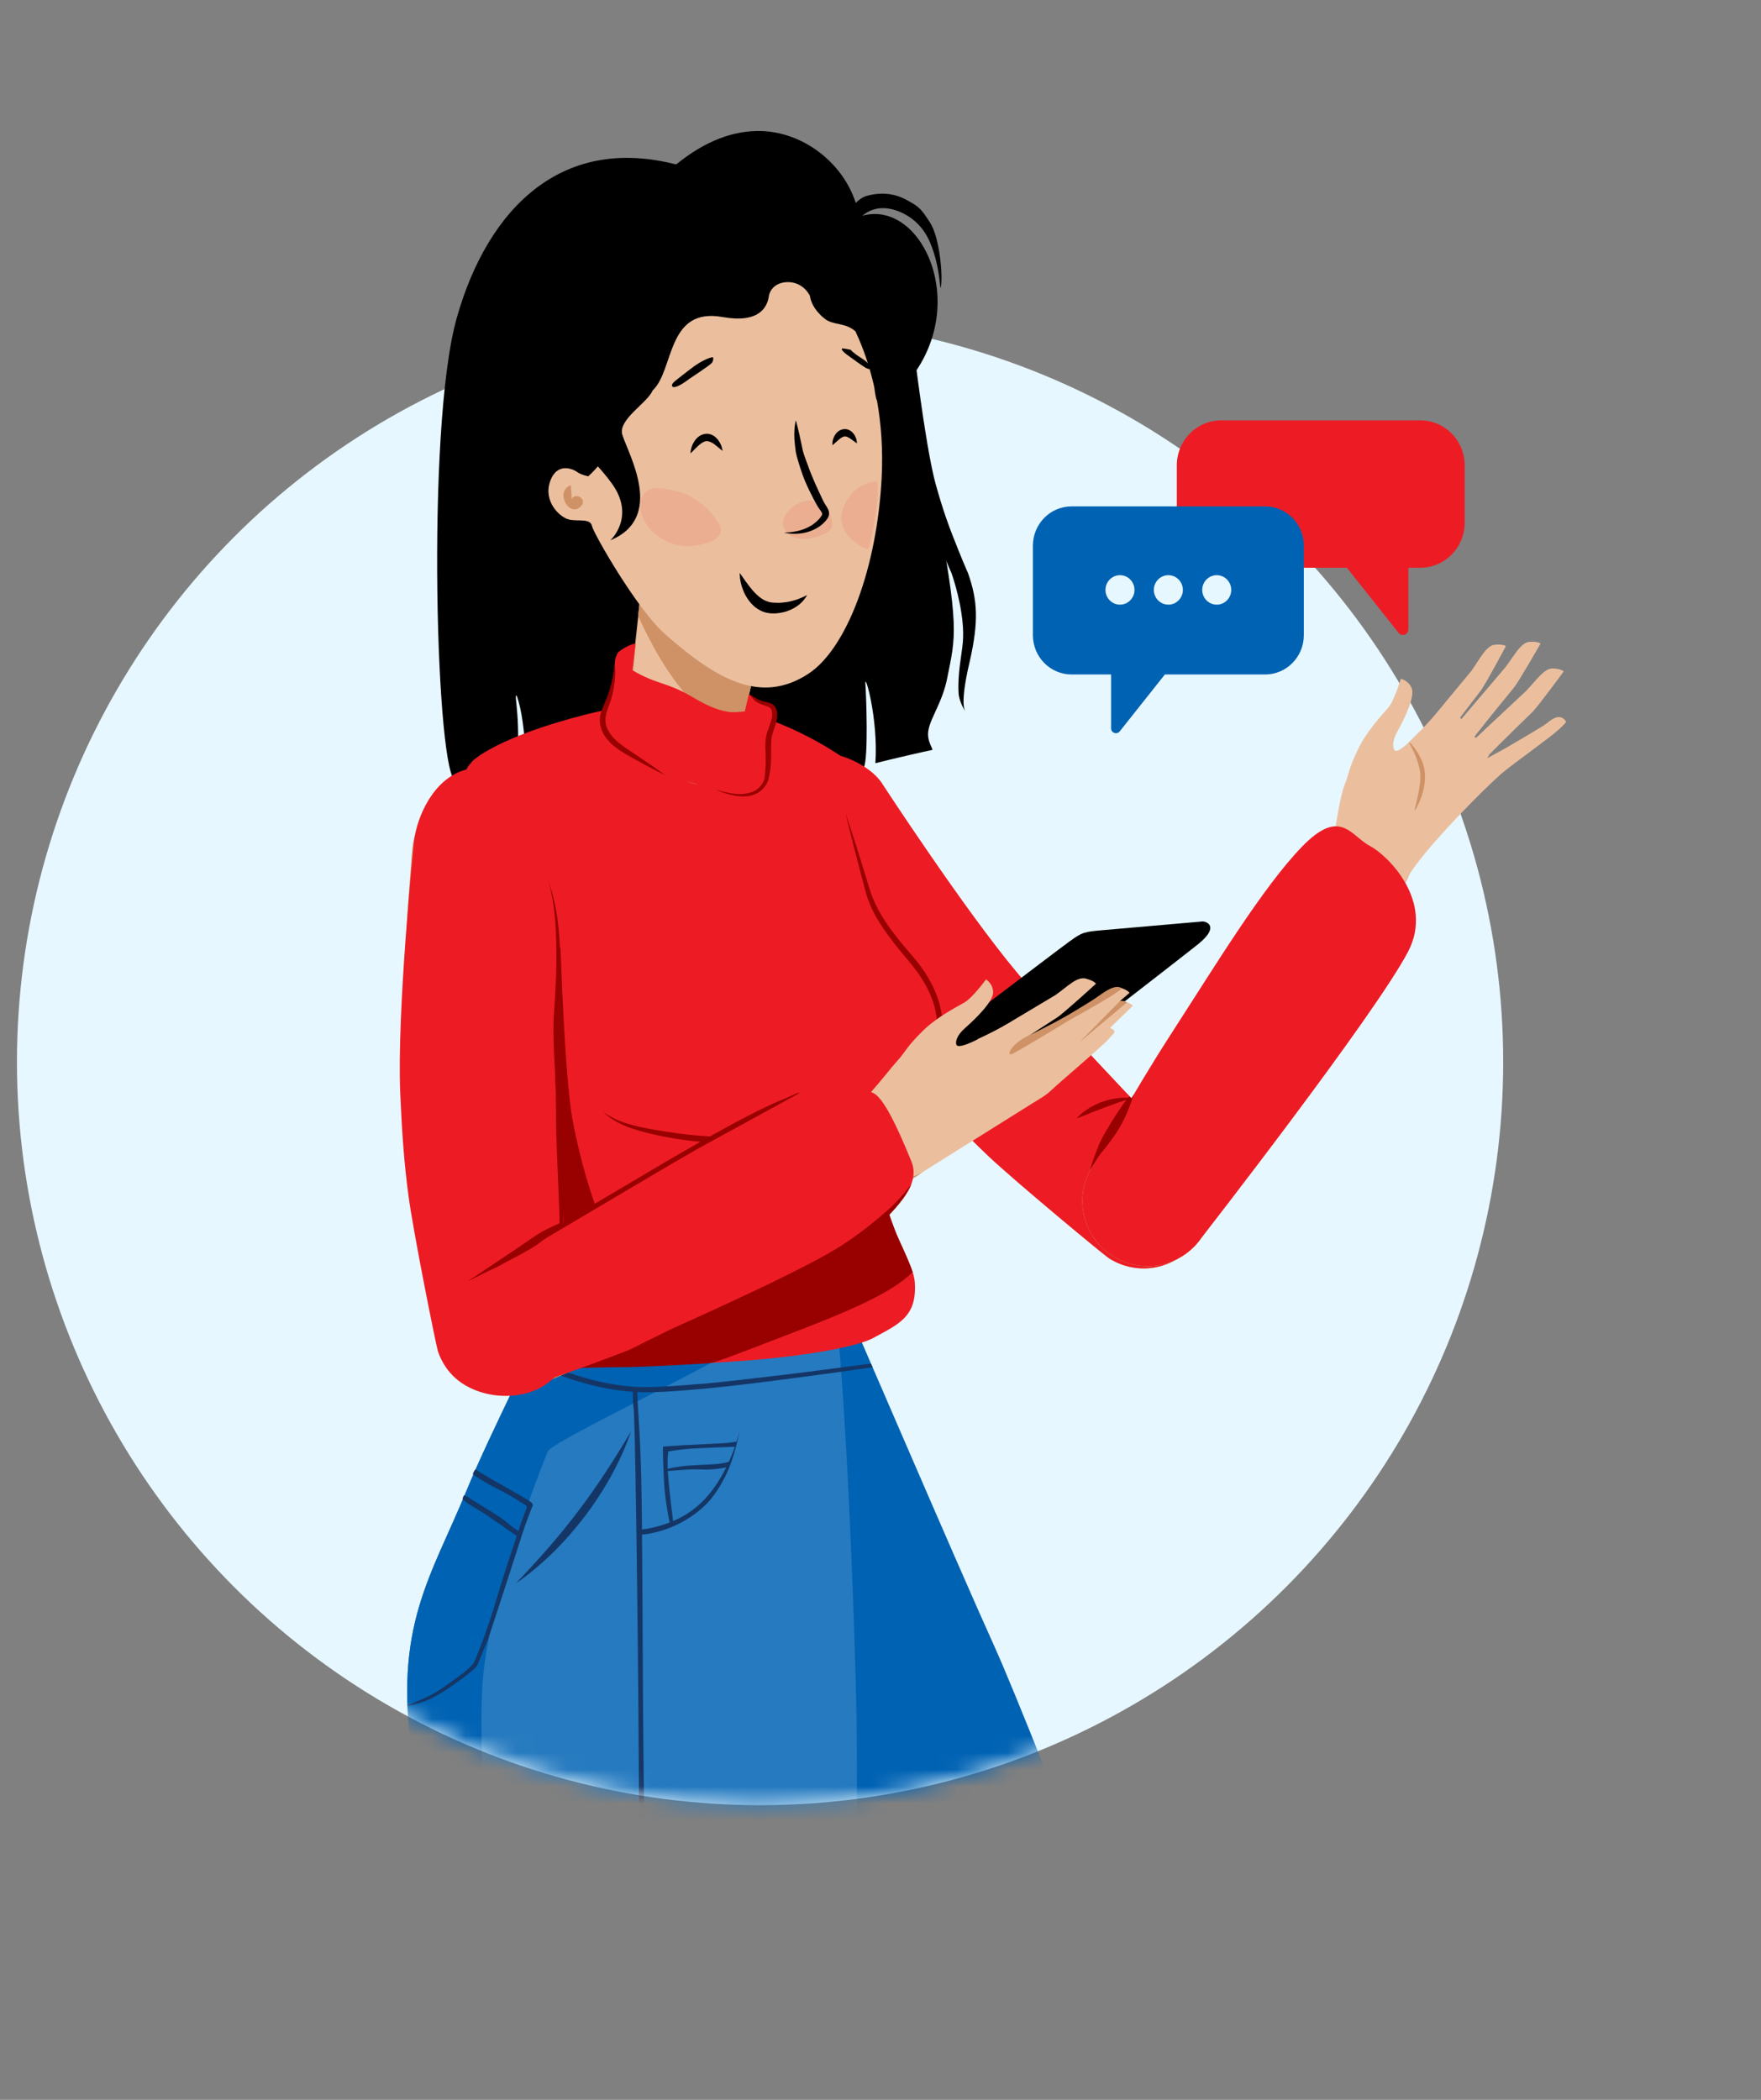 <svg width="104" height="124" viewBox="0 0 104 124" fill="none" xmlns="http://www.w3.org/2000/svg">
<rect x="0" y="0" width="104" height="124" fill="#808080" stroke="none"/>
<ellipse cx="44.888" cy="62.712" rx="43.887" ry="43.887" fill="#E6F7FF"/>
<mask id="mask0_2764_16815" style="mask-type:alpha" maskUnits="userSpaceOnUse" x="1" y="18" width="88" height="89">
<ellipse cx="44.888" cy="62.712" rx="43.887" ry="43.887" fill="#E6F7FF"/>
</mask>
<g mask="url(#mask0_2764_16815)">
<path fill-rule="evenodd" clip-rule="evenodd" d="M69.688 134.324L69.701 134.32C64.246 113.089 59.742 101.164 47.515 76.996C47.512 76.99 47.504 76.985 47.5 76.979C47.378 76.712 47.244 76.446 47.085 76.189C45.121 73.021 41.048 71.991 37.988 73.888C36.029 75.103 34.966 77.223 34.966 79.423C34.965 79.428 34.96 79.434 34.96 79.44C35.029 81.642 35.316 88.729 35.438 92.488C35.615 98.002 35.401 102.424 38.373 107.064C41.344 111.704 56.019 135.455 57.274 138.473L57.275 138.473C57.699 139.497 58.383 140.429 59.324 141.155C62.194 143.37 66.317 142.839 68.533 139.969C69.819 138.303 70.173 136.216 69.688 134.324" fill="#CF976F"/>
<path fill-rule="evenodd" clip-rule="evenodd" d="M72.585 132.385L72.587 132.385C72.577 132.358 72.564 132.324 72.551 132.289C72.549 132.283 72.547 132.278 72.545 132.273C71.463 129.409 60.98 102.193 58.737 97.246C56.461 92.225 49.835 76.758 49.459 75.978C49.457 75.975 49.454 75.972 49.453 75.969C49.285 75.587 49.092 75.213 48.866 74.848C46.272 70.651 40.767 69.352 36.57 71.945C33.767 73.678 32.259 76.708 32.337 79.78C32.337 79.785 32.335 79.791 32.335 79.796C32.457 83.519 32.665 90.13 32.782 93.943C32.952 99.457 32.732 103.879 35.698 108.522C37.693 111.647 45.481 124.937 50.352 133.569C52.72 137.765 53.893 140.219 53.893 140.219L53.896 140.217C56.235 145.171 62.107 147.388 67.151 145.168C72.084 142.997 74.423 137.375 72.585 132.385" fill="#0062B3"/>
<path fill-rule="evenodd" clip-rule="evenodd" d="M48.101 80.353C48.21 78.952 47.892 77.492 47.085 76.189C45.121 73.021 41.048 71.991 37.988 73.888C36.464 74.833 35.479 76.326 35.117 77.978C34.005 80.727 31.928 85.92 30.719 88.876C28.63 93.982 26.631 97.932 27.45 103.38C28.269 108.828 31.972 136.501 31.886 139.769L31.889 139.769C31.877 140.192 31.904 140.622 31.979 141.055C32.587 144.629 35.978 147.034 39.553 146.425C42.379 145.944 44.466 143.722 44.919 141.048L44.926 141.049C48.58 119.626 49.353 106.932 48.101 80.353" fill="#CF976F"/>
<path fill-rule="evenodd" clip-rule="evenodd" d="M36.57 71.946C34.916 72.968 33.715 74.442 33.022 76.11C33.018 76.117 33.013 76.122 33.01 76.129C31.602 79.577 29.009 84.478 27.559 88.008C25.464 93.111 23.212 96.045 24.356 103.726C25.5 111.407 28.813 133.55 28.813 133.55C28.813 133.55 28.853 134.4 28.297 134.829C27.742 135.259 27.452 135.265 27.531 135.61C27.609 135.954 28.078 136.568 28.078 136.568C28.078 136.568 27.473 137.101 27.38 137.371C27.287 137.642 27.485 137.68 27.485 137.68C27.485 137.68 26.805 137.9 26.907 138.177C27.008 138.453 27.881 138.949 27.881 138.949L28.088 141.165L28.113 141.164C28.744 146.133 32.969 149.988 38.114 150.018C43.504 150.049 47.934 145.871 48.292 140.566L48.294 140.566C48.296 140.538 48.298 140.501 48.301 140.464C48.301 140.458 48.301 140.453 48.301 140.447C50.657 128.592 50.63 108.223 50.601 102.792C50.572 97.279 49.786 76.337 48.866 74.848C46.272 70.651 40.767 69.351 36.57 71.946Z" fill="#267ABF"/>
<path fill-rule="evenodd" clip-rule="evenodd" d="M36.57 71.946C34.916 72.968 33.715 74.442 33.022 76.11C33.018 76.117 33.013 76.122 33.01 76.129C31.602 79.577 29.009 84.478 27.559 88.008C25.464 93.111 23.212 96.045 24.356 103.726C25.5 111.407 28.813 133.55 28.813 133.55C28.813 133.55 28.853 134.4 28.297 134.829C27.742 135.259 27.452 135.265 27.531 135.61C27.609 135.954 28.078 136.568 28.078 136.568C28.078 136.568 27.473 137.101 27.38 137.371C27.287 137.642 27.485 137.68 27.485 137.68C27.485 137.68 26.805 137.9 26.907 138.177C27.008 138.453 27.726 138.865 27.726 138.865L27.078 140.625C27.078 140.625 27.973 140.439 29.016 139.612C32.083 137.181 27.976 110.379 28.474 99.806C28.661 95.861 30.42 90.619 32.334 85.732C32.654 84.916 47.947 78.105 48.703 75.971C49.474 73.792 37.767 71.206 36.57 71.946Z" fill="#0062B3"/>
<path fill-rule="evenodd" clip-rule="evenodd" d="M34.148 89.234C35.286 87.743 36.292 86.164 37.265 84.533C36.649 86.334 35.692 88.012 34.545 89.535C33.388 91.05 32.031 92.424 30.464 93.504C31.773 92.128 33.022 90.732 34.148 89.234Z" fill="#143666"/>
<path d="M43.693 84.416C43.693 84.416 43.416 86.038 42.825 87.2C42.233 88.361 41.729 88.841 41.3 89.194C40.586 89.781 39.806 90.174 39.005 90.408C38.545 90.542 38.145 90.607 37.816 90.63L37.633 90.638L37.625 90.333L37.669 90.332C37.997 90.32 38.42 90.26 38.92 90.114C39.683 89.892 40.42 89.573 41.1 89.013C41.751 88.478 42.281 87.794 42.737 86.943C43.091 86.283 43.414 85.517 43.631 84.672L43.693 84.416Z" fill="#143666"/>
<path d="M43.526 85.121L43.424 85.434C43.424 85.434 41.391 85.505 40.75 85.55C40.108 85.595 39.472 85.71 39.472 85.71C39.472 85.71 39.381 86.061 39.452 87.062C39.522 88.063 39.774 90.016 39.774 90.016L39.57 90.031C39.57 90.031 39.347 89.012 39.255 88.014C39.163 87.015 39.147 85.427 39.147 85.427C39.147 85.427 40.019 85.36 40.395 85.34C41.694 85.269 42.469 85.244 42.687 85.229C43.109 85.2 43.526 85.121 43.526 85.121Z" fill="#143666"/>
<path d="M43.127 86.304L43.028 86.617C43.028 86.617 42.689 86.725 41.959 86.776C41.662 86.796 41.3 86.758 40.731 86.777C40.367 86.79 39.401 86.87 39.401 86.87C39.401 86.87 38.827 86.803 40.097 86.61C40.781 86.506 41.661 86.501 42.216 86.462C42.77 86.423 43.127 86.304 43.127 86.304Z" fill="#143666"/>
<path d="M27.946 87.075C27.946 87.075 27.915 87.049 27.94 86.992C27.965 86.935 27.986 86.898 28.026 86.826C28.037 86.807 28.08 86.775 28.08 86.775C28.08 86.775 28.75 87.186 29.045 87.356C29.624 87.691 30.097 87.942 30.444 88.148C30.878 88.406 31.2 88.574 31.392 88.731C31.462 88.789 31.469 88.89 31.469 88.89C31.469 88.89 31.315 89.251 31.028 90.04C30.858 90.508 30.161 92.757 28.84 96.753C28.778 96.942 28.604 97.331 28.449 97.7C28.336 97.972 28.243 98.242 28.168 98.368C28.075 98.526 27.52 98.975 26.866 99.434C26.28 99.846 25.619 100.27 25.086 100.459C23.959 100.859 24.05 100.685 24.05 100.685C24.454 100.557 25.121 100.292 25.777 99.911C26.152 99.693 26.515 99.397 26.847 99.169C27.476 98.738 27.925 98.323 27.994 98.172C28.165 97.8 28.807 96.197 29.285 94.553C29.763 92.909 30.788 89.88 30.788 89.88L31.088 89.062C31.088 89.062 31.105 88.989 31.099 88.963C31.086 88.912 31.043 88.887 31.028 88.878C30.587 88.598 30.265 88.401 30.061 88.285C29.558 88 29.109 87.797 28.799 87.616C28.031 87.165 27.946 87.075 27.946 87.075Z" fill="#143666"/>
<path d="M27.43 88.306C27.43 88.306 27.373 88.231 28.123 88.714C28.479 88.943 28.947 89.21 29.548 89.61C29.792 89.773 30.111 90.056 30.332 90.218C30.554 90.38 30.795 90.524 30.795 90.524L30.623 90.776C30.623 90.776 29.513 89.998 28.788 89.504C28.429 89.259 28.052 89.059 27.687 88.819C27.562 88.736 27.326 88.528 27.326 88.528C27.326 88.528 27.319 88.496 27.323 88.48C27.334 88.427 27.362 88.381 27.377 88.349C27.407 88.285 27.43 88.306 27.43 88.306Z" fill="#143666"/>
<path d="M31.23 80.084C33.86 81.351 36.258 81.959 38.423 81.909L38.839 81.896C38.911 81.893 38.985 81.89 39.06 81.886L39.531 81.861C39.613 81.856 39.696 81.851 39.78 81.845L40.171 81.818L40.632 81.782L41.119 81.74C41.119 81.74 41.432 81.75 43.772 81.48C46.111 81.21 47.147 81.087 48.573 80.897C49.999 80.707 51.432 80.528 51.432 80.528L51.537 80.735L49.404 81.042C49.404 81.042 46.095 81.495 44.283 81.713C42.47 81.932 41.392 82.022 41.392 82.022L40.65 82.087L40.187 82.123L39.795 82.15L39.303 82.18L38.848 82.201L38.43 82.214C36.213 82.266 33.765 81.657 31.095 80.371C31.086 80.367 31.118 80.308 31.149 80.244C31.186 80.166 31.224 80.081 31.23 80.084Z" fill="#143666"/>
<path fill-rule="evenodd" clip-rule="evenodd" d="M37.632 82.103C37.676 83.806 37.863 84.555 37.91 89.827C37.957 95.099 37.965 101.206 38.006 104.045C38.073 108.588 38.048 113.113 38.021 117.657C38.008 119.929 37.983 122.201 37.931 124.473C37.874 126.745 37.809 129.017 37.641 131.289C37.55 132.424 37.472 133.563 37.21 134.697C36.958 135.81 36.602 136.926 36.096 137.955C35.603 138.991 35.058 139.988 34.523 140.99L32.916 143.993C30.782 148.001 28.75 152.06 26.7 156.113C24.654 160.172 22.519 164.188 20.292 168.151C18.069 172.116 15.703 176 13.33 179.872C12.743 180.843 12.149 181.811 11.586 182.794C11.441 183.037 11.307 183.287 11.173 183.535C11.034 183.783 10.906 184.034 10.787 184.289C10.54 184.795 10.317 185.323 10.072 185.835C9.1 187.89 8.051 189.907 6.955 191.896C8.008 189.884 9.012 187.845 9.938 185.774C10.172 185.256 10.38 184.732 10.619 184.212C10.735 183.95 10.858 183.692 10.993 183.441C11.123 183.188 11.252 182.933 11.392 182.686C11.933 181.684 12.519 180.71 13.095 179.73C15.426 175.831 17.723 171.915 19.919 167.942C22.126 163.976 24.242 159.958 26.268 155.897C28.287 151.827 30.365 147.783 32.511 143.777L34.13 140.778C34.669 139.78 35.217 138.785 35.705 137.771C36.206 136.762 36.544 135.7 36.806 134.601C37.066 133.522 37.154 132.384 37.251 131.259C37.434 129.001 37.514 126.732 37.587 124.464C37.654 122.195 37.696 119.925 37.724 117.654C37.792 110.732 37.713 99.006 37.574 89.794C37.436 80.582 37.4 84.282 37.371 82.121L37.632 82.103Z" fill="#143666"/>
</g>
<path fill-rule="evenodd" clip-rule="evenodd" d="M69.5 27.48C69.5 26.013 70.671 24.824 72.115 24.824H83.885C85.329 24.824 86.5 26.013 86.5 27.48V30.87C86.5 32.337 85.329 33.526 83.885 33.526H83.177V37.163C83.177 37.476 82.789 37.615 82.595 37.371L79.542 33.526H72.115C70.671 33.526 69.5 32.337 69.5 30.87V27.48Z" fill="#ED1C24"/>
<path fill-rule="evenodd" clip-rule="evenodd" d="M77 32.224C77 30.942 75.977 29.903 74.714 29.903H63.286C62.023 29.903 61 30.942 61 32.224V37.508C61 38.79 62.023 39.829 63.286 39.829H65.619V43.008C65.619 43.282 65.958 43.403 66.127 43.19L68.795 39.829H74.714C75.977 39.829 77 38.79 77 37.508V32.224Z" fill="#0062B3"/>
<ellipse cx="66.143" cy="34.836" rx="0.857" ry="0.87" fill="#E6F7FF"/>
<ellipse cx="69" cy="34.836" rx="0.857" ry="0.87" fill="#E6F7FF"/>
<ellipse cx="71.857" cy="34.836" rx="0.857" ry="0.87" fill="#E6F7FF"/>
<path fill-rule="evenodd" clip-rule="evenodd" d="M26.935 46.102C27.515 46.048 28.04 46.01 28.298 46.03C28.773 46.067 30.463 46.356 30.469 46.286C30.836 42.291 30.303 40.999 30.515 41.078C31.156 42.829 31.006 46.221 31.229 46.233C32.102 46.282 32.615 46.303 33.644 46.331C34.621 46.357 36.015 46.376 37.759 46.345C41.07 46.285 45.643 46.041 51.019 45.313C51.289 44.743 51.159 41.106 51.107 40.372C51.056 39.637 51.875 42.415 51.698 45.068C52.574 44.84 54.918 44.303 55.023 44.295C55.206 44.283 54.686 43.831 54.837 43.079C54.989 42.328 55.668 41.43 55.942 40.034C56.427 37.56 56.714 37.2 55.189 29.263C54.496 25.663 51.838 11.852 47.029 10.24C42.22 8.628 41.277 8.803 40.416 9.846C40.407 9.844 40.399 9.843 40.39 9.84C33.285 7.745 28.804 12.258 26.966 18.805C25.128 25.353 25.781 46.211 26.935 46.102Z" fill="black"/>
<path fill-rule="evenodd" clip-rule="evenodd" d="M44.709 7.736C42.947 7.767 41.366 8.553 39.978 9.676C39.102 9.813 38.066 13.618 37.244 18.464L37.109 19.281C37.087 19.419 37.065 19.557 37.044 19.696L36.915 20.537C36.873 20.819 36.832 21.104 36.792 21.39L36.674 22.253C36.635 22.542 36.598 22.832 36.561 23.123L36.455 23.997L36.355 24.873L36.262 25.748L36.176 26.62C36.149 26.909 36.122 27.198 36.098 27.485L36.027 28.341C35.586 34.01 35.703 38.891 36.89 39.378L36.989 39.407L37.934 39.565L38.317 39.622C38.336 39.624 38.353 39.626 38.368 39.628L38.417 39.641L38.537 39.666L38.688 39.692L38.866 39.718L39.071 39.743L39.423 39.781L39.824 39.818L40.115 39.841L40.748 39.885L41.434 39.923L42.161 39.956L42.534 39.969L43.091 39.986L43.838 40L44.579 40.005L44.943 40.003L45.3 39.999L45.649 39.992L46.153 39.975L46.474 39.959L46.781 39.941L47.071 39.918C47.118 39.914 47.165 39.91 47.21 39.906L47.474 39.878C47.516 39.873 47.558 39.868 47.599 39.862L47.831 39.828C48.201 39.769 48.477 39.691 48.623 39.594C54.006 36.01 54.686 30.762 54.339 27.091L54.301 26.735C54.295 26.676 54.288 26.618 54.281 26.561L54.235 26.221L54.184 25.894C54.175 25.84 54.166 25.787 54.157 25.735L54.101 25.426C54.092 25.376 54.082 25.326 54.072 25.277L54.012 24.989L53.95 24.716L53.888 24.458L53.795 24.102L53.704 23.783L53.618 23.505L53.517 23.202L53.453 23.028L53.391 22.871L53.371 22.827C57.566 18.238 54.414 11.534 50.761 12.793L50.725 12.758C50.265 9.944 47.565 7.685 44.709 7.736Z" fill="black"/>
<path fill-rule="evenodd" clip-rule="evenodd" d="M50.087 12.562C50.087 12.562 50.553 11.752 51.17 11.572C51.786 11.392 52.634 11.333 53.47 11.77C54.306 12.208 54.397 12.33 54.934 13.158C55.47 13.986 55.69 16.18 55.571 16.913C55.493 17.397 55.579 15.819 54.906 14.271C54.56 13.476 53.994 12.933 53.391 12.626C51.611 11.719 50.731 12.948 50.731 12.948L50.087 12.562Z" fill="black"/>
<path d="M56.191 33.841L56.033 33.48L55.743 32.782L55.336 31.765L55.184 31.37L55.042 30.989L54.914 30.633C54.901 30.596 54.888 30.559 54.876 30.523C54.663 29.899 54.863 29.453 54.67 28.754L54.611 28.53L54.551 28.28L54.489 28.007L54.425 27.708L54.361 27.384L54.295 27.036L54.193 26.467L54.087 25.841L53.942 24.92L53.83 24.164L53.714 23.352L53.513 21.873L53.388 20.91L53.994 20.833L54.199 22.394L54.356 23.531L54.507 24.568L54.617 25.281L54.757 26.143L54.825 26.537L54.892 26.906L54.989 27.412L55.083 27.861L55.143 28.13L55.202 28.373L55.26 28.591C55.449 29.278 55.648 29.924 55.857 30.536C55.92 30.721 55.995 30.929 56.076 31.147L56.247 31.595L56.612 32.517L56.892 33.2L57.169 33.846L57.167 33.839C57.743 35.471 57.794 36.698 57.288 38.98L57.149 39.595C57.137 39.653 57.125 39.71 57.114 39.766L57.052 40.089C57.042 40.141 57.033 40.192 57.025 40.242L56.979 40.531C56.866 41.316 56.884 41.818 57.011 42.007C57.011 42.007 56.646 41.482 56.612 40.928C56.542 39.806 56.805 38.609 56.863 37.934C56.99 36.468 56.459 34.633 56.246 33.999L56.191 33.841Z" fill="black"/>
<path fill-rule="evenodd" clip-rule="evenodd" d="M45.624 52.054L45.621 52.057C45.621 52.057 50.992 60.264 54.185 63.875C55.696 65.583 56.916 66.893 58.368 68.267C59.972 69.784 65.209 74.123 65.489 74.301C65.855 74.535 66.267 74.71 66.716 74.811C68.79 75.276 70.823 73.936 71.289 71.861C71.567 70.623 71.136 69.305 70.192 68.376C70.192 68.376 63.102 61.082 60.026 57.392C56.951 53.701 52.614 47.163 52.614 47.163C52.608 47.156 52.145 46.248 50.544 45.607C48.581 44.821 46.324 45.826 45.38 47.607C44.542 49.252 44.766 50.867 45.624 52.054Z" fill="#CF976F"/>
<path fill-rule="evenodd" clip-rule="evenodd" d="M45.624 52.054L45.144 51.227C45.144 51.227 50.992 60.264 54.185 63.875C55.696 65.583 56.916 66.893 58.368 68.267C59.972 69.784 65.209 74.123 65.489 74.301C65.855 74.535 66.267 74.71 66.716 74.811C68.79 75.276 70.823 73.936 71.289 71.861C71.567 70.623 71.136 69.305 70.192 68.376C70.192 68.376 63.102 61.082 60.026 57.392C56.951 53.701 52.138 46.333 52.138 46.333C52.132 46.326 51.669 45.418 50.067 44.777C48.105 43.991 45.848 44.997 44.904 46.777C44.066 48.422 44.766 50.867 45.624 52.054Z" fill="#ED1C24"/>
<path fill-rule="evenodd" clip-rule="evenodd" d="M66.545 74.569C68.199 75.127 69.965 74.496 70.921 73.139C70.923 73.14 74.175 68.755 76.874 63.797C79.046 59.809 83.12 51.872 83.12 51.872C83.896 50.353 82.853 48.874 81.817 48.416C80.78 47.959 79.402 48.243 78.653 49.495C77.559 51.326 74.823 55.221 72.834 58.117C70.649 61.297 64.719 68.581 64.719 68.581C64.472 68.909 64.268 69.279 64.129 69.69C63.449 71.705 64.531 73.889 66.545 74.569Z" fill="#CF976F"/>
<path fill-rule="evenodd" clip-rule="evenodd" d="M66.545 74.569C68.199 75.127 69.965 74.496 70.921 73.139C70.923 73.14 74.175 68.755 76.874 63.797C79.046 59.809 83.12 51.872 83.12 51.872C83.896 50.353 82.853 48.874 81.817 48.416C80.78 47.959 79.402 48.243 78.653 49.495C77.559 51.326 74.823 55.221 72.834 58.117C70.649 61.297 64.719 68.581 64.719 68.581C64.472 68.909 64.268 69.279 64.129 69.69C63.449 71.705 64.531 73.889 66.545 74.569Z" fill="#CF976F"/>
<path fill-rule="evenodd" clip-rule="evenodd" d="M88.876 44.203C88.685 44.31 88.069 44.644 87.824 44.779L87.938 44.606L87.922 44.586C88.805 43.691 90.234 42.301 90.49 42.055C90.812 41.747 92.348 39.651 92.348 39.651C92.348 39.651 92.248 39.507 91.728 39.473C91.209 39.44 90.751 40.151 90.133 40.797L87.155 43.584L87.084 43.491C87.853 42.506 89.175 40.887 89.408 40.607C89.692 40.263 90.979 38.006 90.979 38.006C90.979 38.006 90.863 37.875 90.344 37.901C89.824 37.926 89.45 38.685 88.91 39.398L86.301 42.467L86.23 42.374C86.782 41.647 87.301 40.975 87.436 40.802C87.711 40.451 88.933 38.158 88.933 38.158C88.933 38.158 88.813 38.03 88.294 38.07C87.775 38.111 87.423 38.88 86.903 39.608L86.875 39.642L86.887 39.622C86.879 39.633 86.872 39.643 86.865 39.654L84.839 42.103C84.136 42.945 83.413 43.618 83.413 43.618C83.413 43.618 82.497 44.607 82.348 44.274C82.348 44.274 82.325 44.244 82.304 44.185C82.302 44.18 82.301 44.175 82.3 44.17C82.293 44.148 82.287 44.119 82.283 44.088C82.28 44.065 82.28 44.039 82.279 44.014C82.277 43.981 82.276 43.948 82.281 43.909C82.293 43.732 82.355 43.502 82.522 43.203C83.003 42.346 83.551 41.147 83.38 40.667C83.209 40.187 82.729 40.084 82.729 40.084C82.729 40.084 82.352 41.352 81.992 41.781C81.632 42.209 80.747 43.136 80.245 44.159C79.612 45.447 79.676 45.704 79.411 46.339C79.144 46.974 78.819 49.183 78.819 49.183C78.588 49.66 78.23 50.364 78.309 50.928C78.521 52.442 79.706 53.44 81.22 53.228C82.02 53.116 82.656 52.553 83.08 51.935C83.08 51.935 83.232 51.449 84.62 49.845C86.008 48.242 88.132 46.105 88.914 45.487C89.858 44.741 91.592 43.517 92.079 43.059C92.566 42.603 92.514 42.631 92.42 42.522C92.017 42.053 91.471 42.642 91.201 42.819C90.901 43.015 89.16 44.043 88.876 44.203Z" fill="#EBBF9E"/>
<path fill-rule="evenodd" clip-rule="evenodd" d="M83.681 47.656C83.231 48.518 84.046 46.51 83.85 45.487C83.677 44.584 83.217 43.878 83.217 43.878L83.281 43.86C83.281 43.86 84.004 44.603 84.13 45.48C84.214 46.063 84.131 46.795 83.681 47.656Z" fill="#CF9267"/>
<path fill-rule="evenodd" clip-rule="evenodd" d="M66.545 74.569C68.199 75.127 69.965 74.496 70.921 73.139C70.923 73.14 81.175 59.979 83.156 56.201C84.714 53.231 81.974 50.518 80.903 49.954C79.761 49.352 79.162 47.641 76.864 50.028C74.567 52.416 71.811 56.953 69.239 60.934C66.703 64.857 64.719 68.581 64.719 68.581C64.472 68.909 64.268 69.279 64.129 69.69C63.449 71.705 64.531 73.889 66.545 74.569Z" fill="#ED1C24"/>
<path d="M66.96 64.627C66.96 64.627 66.607 65.778 66.109 66.609C65.612 67.441 64.805 68.363 64.805 68.363C64.805 68.363 65.242 67.107 65.709 66.327C65.957 65.912 66.704 64.787 66.704 64.787L66.817 64.869L66.96 64.627Z" fill="#990000"/>
<path fill-rule="evenodd" clip-rule="evenodd" d="M66.817 64.869C66.603 65.14 66.467 65.429 66.308 65.74C66.121 66.127 65.909 66.498 65.699 66.869C65.479 67.236 65.252 67.597 65.054 67.977C64.845 68.351 64.631 68.723 64.378 69.083C64.49 68.663 64.643 68.257 64.801 67.852C64.942 67.439 65.164 67.065 65.38 66.689C65.602 66.317 65.825 65.944 66.072 65.588C66.244 65.339 66.457 64.982 66.689 64.76C66.722 64.729 66.817 64.869 66.817 64.869Z" fill="#990000"/>
<path fill-rule="evenodd" clip-rule="evenodd" d="M66.784 64.847C66.507 64.956 66.233 65.041 65.965 65.137L65.169 65.426L64.379 65.732C64.114 65.836 63.852 65.951 63.571 66.051C63.767 65.825 64.002 65.643 64.249 65.481C64.496 65.316 64.765 65.191 65.041 65.083C65.319 64.984 65.605 64.901 65.899 64.864C66.192 64.823 66.488 64.806 66.784 64.847" fill="#990000"/>
<path fill-rule="evenodd" clip-rule="evenodd" d="M49.914 44.826C49.914 44.826 47.584 43.109 44.531 42.199C44.531 42.199 40.098 40.822 34.773 42.149C29.447 43.476 27.817 44.925 27.822 45.056C25.687 46.918 30.554 61.135 29.292 57.379C29.993 60.496 30.416 63.256 30.52 64.213C31.467 72.95 28.765 73.681 28.148 75.044C27.531 76.406 28.844 79.682 31.983 80.329C33.709 80.684 38.538 80.717 43.081 80.418C47.997 80.094 50.783 79.443 51.563 79.016C53.064 78.195 54.157 77.774 54.028 75.743C53.96 74.684 52.931 73.29 52.452 71.483C52.238 70.674 52.134 69.582 52.046 68.84C51.954 68.06 54.004 67.243 53.99 66.907C53.944 65.763 54.139 64.177 55.007 62.205C56.916 57.872 52.008 53.428 50.817 50.23C49.626 47.031 50.23 45.234 49.914 44.826Z" fill="#ED1C24"/>
<path fill-rule="evenodd" clip-rule="evenodd" d="M31.695 61.418C31.695 61.418 31.634 64.088 31.707 65.892C31.781 67.696 32.062 70.971 32.062 70.971L32.358 75.201C32.358 75.201 35.523 74.32 35.822 73.96C36.321 73.359 34.833 71.498 33.822 66.176C33.342 63.651 33.104 55.904 33.104 55.904C33.104 55.904 32.625 58.68 32.39 59.492C32.154 60.305 31.695 61.418 31.695 61.418Z" fill="#990000"/>
<path fill-rule="evenodd" clip-rule="evenodd" d="M51.344 52.45C51.774 53.918 52.752 55.136 53.752 56.298C54.78 57.448 55.649 58.918 55.663 60.541C55.691 61.354 55.387 62.118 55.107 62.832C54.812 63.553 54.467 64.248 54.094 64.929L54.096 64.926C53.941 65.271 53.807 65.63 53.703 65.999C53.772 65.621 53.876 65.251 54.011 64.89L54.013 64.887C54.335 64.186 54.631 63.471 54.9 62.752C55.153 62.025 55.4 61.296 55.351 60.548C55.332 59.797 55.12 59.063 54.78 58.392C54.442 57.716 53.977 57.115 53.48 56.531C52.979 55.937 52.492 55.327 52.061 54.67C51.631 54.018 51.268 53.291 51.087 52.529C50.687 51.032 50.296 49.534 49.938 48.028C50.432 49.496 50.892 50.972 51.344 52.45Z" fill="#990000"/>
<path fill-rule="evenodd" clip-rule="evenodd" d="M48.483 67.069C47.381 67.028 46.299 67.183 45.209 67.319C44.119 67.468 43.001 67.519 41.895 67.467C40.788 67.391 39.688 67.239 38.612 66.993C37.55 66.751 36.413 66.437 35.61 65.654C36.505 66.311 37.597 66.529 38.667 66.717C39.744 66.904 40.827 67.055 41.914 67.102C43.003 67.183 44.087 67.128 45.181 67.04C46.273 66.961 47.393 66.876 48.483 67.069" fill="#990000"/>
<path fill-rule="evenodd" clip-rule="evenodd" d="M24.33 50.376L24.326 50.377C24.326 50.377 23.506 60.151 23.799 64.963C23.937 67.238 24.092 69.022 24.391 70.999C24.721 73.181 25.968 78.968 26.078 79.281C26.223 79.69 26.439 80.082 26.731 80.438C28.079 82.081 30.507 82.277 32.151 80.929C33.132 80.124 33.604 78.821 33.432 77.507C33.432 77.507 32.544 68.251 32.393 63.449C32.242 58.648 32.85 50.825 32.85 50.825C32.849 50.817 33.043 49.816 32.176 48.325C31.114 46.497 28.716 45.9 26.876 46.722C25.202 47.502 24.385 48.913 24.33 50.376Z" fill="#CF976F"/>
<path fill-rule="evenodd" clip-rule="evenodd" d="M28.273 80.356C29.403 81.686 31.241 82.055 32.76 81.385C32.761 81.386 37.807 79.302 42.674 76.443C46.59 74.143 54.17 69.438 54.17 69.438C55.617 68.535 55.485 66.731 54.832 65.805C54.18 64.878 52.852 64.412 51.566 65.1C49.684 66.106 45.333 68.035 42.136 69.493C38.626 71.094 29.791 74.283 29.791 74.283C29.41 74.437 29.045 74.649 28.714 74.93C27.094 76.307 26.896 78.736 28.273 80.356Z" fill="#CF976F"/>
<path fill-rule="evenodd" clip-rule="evenodd" d="M54.055 62.498C54.055 62.498 62.376 56.164 63.155 55.599C63.934 55.033 64.025 55.025 65.213 54.921C66.689 54.792 70.799 54.436 71.005 54.415C71.211 54.394 72.07 54.683 70.785 55.733C69.945 56.417 60.645 63.607 60.645 63.607L54.055 62.498Z" fill="black"/>
<path fill-rule="evenodd" clip-rule="evenodd" d="M65.559 60.696C66.186 60.1 66.897 59.394 66.897 59.394C66.897 59.394 66.82 59.237 66.312 59.123C66.256 59.11 66.2 59.11 66.142 59.114C66.465 58.839 66.703 58.633 66.703 58.633C66.703 58.633 66.637 58.47 66.139 58.321C65.641 58.172 65.035 58.762 64.288 59.253C64.288 59.253 60.872 61.241 60.803 61.275C60.735 61.309 60.669 61.228 60.767 61.163C60.865 61.099 62.244 60.203 62.43 60.085C62.806 59.846 64.724 58.093 64.724 58.093C64.724 58.093 64.653 57.932 64.151 57.797C63.648 57.662 63.06 58.269 62.327 58.781L62.288 58.804L62.306 58.789C62.295 58.796 62.286 58.804 62.275 58.812L59.547 60.443C58.603 61.003 57.697 61.395 57.697 61.395C57.697 61.395 56.503 62.022 56.474 61.657C56.474 61.657 56.462 61.622 56.462 61.559C56.462 61.554 56.463 61.549 56.463 61.544C56.464 61.52 56.469 61.491 56.474 61.46C56.479 61.438 56.488 61.414 56.495 61.389C56.505 61.358 56.515 61.326 56.532 61.291C56.604 61.128 56.739 60.932 56.996 60.706C57.735 60.059 58.653 59.112 58.652 58.603C58.651 58.093 58.233 57.835 58.233 57.835C58.233 57.835 57.453 58.905 56.971 59.188C56.489 59.472 55.345 60.05 54.53 60.846C53.504 61.849 53.478 62.113 53.015 62.623C52.552 63.132 52.33 63.477 51.116 64.87L51.126 64.867C50.766 65.22 50.496 65.672 50.37 66.198C50.016 67.685 50.932 69.177 52.419 69.533C53.188 69.716 53.957 69.558 54.573 69.16C55.138 68.806 55.702 68.452 56.267 68.099L59.571 66.031C60.045 65.734 60.519 65.437 60.994 65.14C61.375 64.901 61.756 64.698 62.083 64.385C62.637 63.854 64.942 61.925 65.451 61.383C65.907 60.896 65.857 60.928 65.757 60.824C65.692 60.759 65.626 60.719 65.559 60.696" fill="#EBBF9E"/>
<path fill-rule="evenodd" clip-rule="evenodd" d="M47.109 78.588C50.112 77.436 52.786 76.287 53.897 75.115C53.897 75.115 53.765 74.733 53.564 74.262C53.344 73.744 53.047 73.122 52.937 72.85C52.736 72.351 52.596 71.915 52.442 71.536C51.094 68.219 51.376 69.169 50.993 68.881C49.214 67.545 45.296 70.824 42.152 72.392C38.7 74.115 28.805 79.877 28.805 79.877C28.43 80.044 28.072 80.269 27.751 80.561C26.884 81.352 31.713 80.749 36.808 80.733C37.672 80.731 39.702 80.635 41.791 80.508C42.24 80.481 42.802 80.241 47.109 78.588Z" fill="#990000"/>
<path fill-rule="evenodd" clip-rule="evenodd" d="M24.419 49.999C24.419 49.999 23.428 59.757 23.638 64.573C23.736 66.851 23.86 68.637 24.125 70.619C24.416 72.807 25.756 79.475 25.861 79.789C25.998 80.201 26.208 80.597 26.493 80.957C27.812 82.624 30.768 82.928 32.436 81.608C33.431 80.821 33.925 79.526 33.776 78.21C33.776 78.21 32.856 68.079 32.789 63.276C32.722 58.472 33.466 50.661 33.466 50.661C33.466 50.653 33.624 48.91 32.783 47.403C31.753 45.557 28.92 44.816 27.067 45.605C25.379 46.356 24.5 48.537 24.419 49.999Z" fill="#ED1C24"/>
<path fill-rule="evenodd" clip-rule="evenodd" d="M28.335 80.428C29.511 81.718 31.361 82.023 32.855 81.3C32.856 81.302 55.797 73.476 53.835 68.613C51.873 63.751 51.508 64.689 51.081 64.369C49.302 63.032 46.132 65.252 42.988 66.821C39.535 68.543 29.64 74.306 29.64 74.306C29.265 74.473 28.907 74.698 28.587 74.99C27.015 76.423 26.903 78.857 28.335 80.428Z" fill="#ED1C24"/>
<path d="M33.313 72.112C33.313 72.112 32.481 72.963 31.689 73.52C30.896 74.078 27.622 75.661 27.622 75.661C27.622 75.661 30.694 73.622 31.437 73.1C31.636 72.96 31.856 72.823 32.097 72.689C32.456 72.49 33.313 72.112 33.313 72.112Z" fill="#990000"/>
<path d="M47.25 64.529L41.23 67.825L40.053 68.503L39.039 69.096L29.007 75.033L33.05 72.313L39.116 68.724L40.129 68.133L41.302 67.46L42.374 66.859L43.159 66.43L43.706 66.138L44.216 65.872L44.69 65.631L45.128 65.417L45.531 65.228L45.779 65.116L46.011 65.016L46.228 64.927L47.073 64.555C47.116 64.546 47.157 64.54 47.194 64.535L47.25 64.529Z" fill="#990000"/>
<path fill-rule="evenodd" clip-rule="evenodd" d="M33.104 56.827C33.12 57.628 33.119 58.431 33.074 59.23C33.015 60.032 33.005 60.809 33.048 61.607C33.151 63.191 33.192 64.804 33.149 66.401C33.113 67.383 33.269 70.979 33.261 72.361C33.26 72.495 33.102 72.05 33.049 72.57C33.044 70.971 32.856 67.989 32.844 66.396C32.846 65.6 32.839 64.804 32.809 64.01C32.782 63.216 32.718 62.423 32.697 61.62C32.665 60.822 32.692 60.001 32.758 59.212C32.804 58.419 32.852 57.624 32.858 56.829C32.858 55.243 32.839 53.635 32.404 52.094C32.956 53.603 33.059 55.234 33.104 56.827Z" fill="#990000"/>
<path d="M53.814 69.953C53.814 69.953 53.096 71.78 50.007 73.787L49.738 73.959L49.427 74.147L49.075 74.35L48.817 74.495L48.395 74.724L47.768 75.054L47.067 75.411L46.086 75.897L44.756 76.537L43.259 77.24L41.884 77.873L37.158 79.71L39.608 78.5L41.141 77.808L42.284 77.286L44.106 76.439L45.268 75.886L46.115 75.475L47.068 75L47.417 74.822L48.059 74.488L48.627 74.181L48.883 74.038L49.232 73.837L49.441 73.711L49.632 73.593L49.805 73.481C51.094 72.627 51.975 71.862 52.543 71.355C53.111 70.847 53.814 69.953 53.814 69.953Z" fill="#990000"/>
<path fill-rule="evenodd" clip-rule="evenodd" d="M60.566 60.404C61.398 59.94 62.557 58.877 63.186 58.447C64.135 57.799 63.831 57.941 64.153 57.793C63.596 57.644 63.069 58.248 62.336 58.76L62.297 58.783L62.315 58.768C62.304 58.775 62.295 58.783 62.284 58.791L59.556 60.422C58.612 60.982 57.706 61.374 57.706 61.374C57.706 61.374 58.476 61.57 60.566 60.404Z" fill="#EBBF9E"/>
<path fill-rule="evenodd" clip-rule="evenodd" d="M60.742 61.153C61.804 60.656 63.035 59.969 63.035 59.969C63.035 59.969 64.437 59.139 64.915 58.797C65.215 58.583 65.526 58.378 65.805 58.308C66.023 58.253 66.144 58.309 66.233 58.339C66.472 58.421 63.285 60.168 63.285 60.168C63.285 60.168 60.13 62.089 59.771 62.24C59.411 62.392 59.68 61.651 60.742 61.153Z" fill="#CF9267"/>
<path fill-rule="evenodd" clip-rule="evenodd" d="M66.145 59.11C66.145 59.11 66.205 59.086 66.322 59.107C66.438 59.128 66.563 59.188 66.563 59.188L63.723 61.57L66.145 59.11Z" fill="#CF9267"/>
<path fill-rule="evenodd" clip-rule="evenodd" d="M37.807 35.322L37.343 39.477C37.343 39.477 36.356 40.331 38.415 44.015C40.474 47.699 43.771 46.339 43.678 44.76C43.585 43.181 43.744 43.143 43.744 43.143L44.647 39.227L37.807 35.322Z" fill="#CF976F"/>
<path fill-rule="evenodd" clip-rule="evenodd" d="M37.803 35.366C37.803 35.366 37.461 38.989 37.293 40.806C37.234 41.441 43.895 42.443 43.895 42.443L44.643 39.27L37.803 35.366Z" fill="#EBBF9E"/>
<path fill-rule="evenodd" clip-rule="evenodd" d="M37.684 36.371C40.56 42.703 43.205 42.962 43.749 43.1C43.749 43.098 43.748 43.092 43.748 43.092L44.646 39.217L37.809 35.261L37.684 36.371Z" fill="#CF9267"/>
<path fill-rule="evenodd" clip-rule="evenodd" d="M40.832 41.127C39.372 40.267 38.808 40.439 37.349 39.579L37.531 38.022C37.382 37.956 36.549 38.395 36.46 38.595C36.243 39.078 36.371 38.862 36.239 40.12C36.057 41.849 35.026 42.152 35.954 43.506C36.449 44.23 38.015 44.917 38.716 45.442C39.597 46.1 40.031 45.958 41.076 46.292C42.121 46.627 44.298 47.532 45.27 46.154C45.445 45.905 45.228 44.713 45.397 43.589C45.578 42.384 46.055 41.736 45.321 41.563C44.647 41.404 44.509 41.193 44.224 40.985L43.987 42.008C43.65 42.039 43.331 42.085 42.981 42.03C42.212 41.909 41.496 41.518 40.832 41.127" fill="#ED1C24"/>
<path fill-rule="evenodd" clip-rule="evenodd" d="M44.224 40.985C44.596 41.196 44.861 41.4 45.265 41.458C45.362 41.481 45.467 41.504 45.575 41.56C45.684 41.615 45.782 41.722 45.831 41.838C45.922 42.066 45.909 42.293 45.871 42.504C45.787 42.924 45.599 43.276 45.56 43.632C45.523 43.991 45.55 44.395 45.538 44.792C45.536 45.201 45.483 45.588 45.392 46C45.27 46.414 44.955 46.765 44.559 46.912C44.166 47.072 43.741 47.047 43.352 46.975C42.956 46.909 42.584 46.762 42.221 46.607C42.958 46.838 43.789 47.044 44.486 46.741C44.826 46.597 45.074 46.285 45.16 45.939C45.192 45.573 45.231 45.172 45.219 44.792C45.222 44.4 45.165 44.013 45.228 43.586C45.292 43.155 45.498 42.797 45.572 42.444C45.614 42.27 45.612 42.086 45.569 41.942C45.533 41.805 45.396 41.735 45.204 41.676C45.019 41.617 44.813 41.547 44.639 41.425C44.561 41.362 44.48 41.288 44.42 41.202C44.366 41.123 44.297 41.056 44.224 40.985" fill="#990000"/>
<path fill-rule="evenodd" clip-rule="evenodd" d="M36.308 39.129C36.384 39.846 36.301 40.583 36.093 41.285C35.999 41.641 35.825 41.969 35.773 42.287C35.714 42.598 35.793 42.92 35.959 43.203C36.286 43.778 36.92 44.141 37.511 44.542C38.106 44.938 38.7 45.339 39.276 45.774C38.627 45.462 37.997 45.117 37.37 44.767C36.759 44.42 36.07 44.061 35.66 43.374C35.47 43.04 35.365 42.621 35.453 42.225C35.544 41.836 35.722 41.526 35.844 41.2C36.095 40.544 36.242 39.845 36.308 39.129" fill="#990000"/>
<path fill-rule="evenodd" clip-rule="evenodd" d="M51.631 22.855C51.36 21.65 50.981 20.543 50.517 19.562C49.911 19.036 49.21 19.211 48.733 18.843C47.882 18.187 47.832 17.474 47.832 17.474C47.832 17.474 47.468 16.646 46.497 16.658C45.528 16.698 45.413 17.45 45.413 17.45L45.413 17.439C45.33 18.162 44.816 19.101 42.685 18.724C39.352 18.113 39.827 21.862 38.546 23.054C38.241 23.798 36.474 24.776 36.756 25.683C37.117 26.845 39.297 30.56 36.045 31.908C36.045 31.908 37.569 30.522 36.124 28.538C35.843 28.153 35.568 27.831 35.308 27.539C35.141 27.738 34.953 27.935 34.741 28.127C34.741 28.127 34.316 28.044 34.077 27.868C33.837 27.692 32.883 27.268 32.481 28.45C32.08 29.633 33.079 30.575 33.632 30.686C34.185 30.799 34.872 30.591 34.967 31.081C35.044 31.474 37.605 35.978 39.278 37.448C42.301 40.105 44.922 41.639 47.748 39.782C49.997 38.304 51.808 33.553 52.071 28.152C52.148 26.568 52.043 25.066 51.797 23.677C51.741 23.568 51.686 23.307 51.631 22.855Z" fill="#EBBF9E"/>
<path fill-rule="evenodd" clip-rule="evenodd" d="M33.712 28.649C33.712 28.649 33.24 28.789 33.276 29.299C33.345 29.977 33.987 30.402 34.402 29.775C34.57 29.358 33.918 29.105 33.77 29.478" fill="#CF9267"/>
<path fill-rule="evenodd" clip-rule="evenodd" d="M50.239 20.657C50.239 20.657 49.878 20.578 49.76 20.576C49.643 20.574 49.736 20.733 49.994 20.927C50.252 21.121 50.989 21.648 51.095 21.703C51.201 21.757 51.444 21.887 51.383 21.707C51.322 21.527 51.303 21.421 50.828 21.119C50.353 20.817 50.239 20.657 50.239 20.657" fill="black"/>
<path fill-rule="evenodd" clip-rule="evenodd" d="M42.056 21.096C42.056 21.096 41.564 21.17 40.741 21.817C39.919 22.464 39.637 22.625 39.69 22.79C39.743 22.956 40.112 22.832 40.732 22.357C40.732 22.357 41.957 21.554 42.05 21.419C42.143 21.284 42.155 21.071 42.056 21.096" fill="black"/>
<path fill-rule="evenodd" clip-rule="evenodd" d="M40.254 29.085C41.008 29.321 41.828 30.082 41.828 30.082C41.828 30.082 42.274 30.594 42.476 30.953C42.679 31.312 42.705 31.986 41.051 32.223C39.398 32.46 38.206 31.3 37.917 30.453C37.629 29.606 37.999 29.069 38.361 28.906C38.724 28.743 39.5 28.848 40.254 29.085ZM51.818 28.444C51.818 28.444 51.155 28.396 50.559 28.911C49.962 29.426 49.37 30.409 49.859 31.296C50.35 32.184 51.274 32.442 51.274 32.442C51.274 32.442 51.94 30.093 51.818 28.444ZM48.881 30.092C48.881 30.092 48.387 29.422 47.58 29.586C46.774 29.75 46.317 30.388 46.248 30.722C46.179 31.056 46.401 31.659 47.117 31.794C47.834 31.928 48.876 31.574 49.094 31.207C49.312 30.84 48.881 30.092 48.881 30.092Z" fill="#EBAE91"/>
<path fill-rule="evenodd" clip-rule="evenodd" d="M47.327 26.201C47.372 26.411 47.398 26.581 47.461 26.784C47.532 26.99 47.584 27.144 47.663 27.349C47.816 27.759 47.831 27.827 48.005 28.23C48.171 28.637 48.279 28.853 48.463 29.25C48.556 29.45 48.642 29.646 48.752 29.815C48.807 29.905 48.882 29.999 48.937 30.153C48.962 30.233 48.97 30.328 48.953 30.416C48.934 30.501 48.9 30.576 48.861 30.633C48.549 31.06 48.123 31.292 47.668 31.426C47.212 31.549 46.742 31.545 46.3 31.458C46.75 31.437 47.195 31.372 47.588 31.199C47.784 31.115 47.97 31.011 48.129 30.878C48.284 30.751 48.446 30.589 48.526 30.442C48.565 30.363 48.563 30.333 48.544 30.287C48.52 30.232 48.458 30.147 48.39 30.054C48.248 29.855 48.145 29.649 48.04 29.452C47.837 29.049 47.723 28.829 47.547 28.418C47.379 28.003 47.361 27.927 47.22 27.502C47.15 27.288 47.107 27.124 47.046 26.908C46.986 26.684 46.974 26.491 46.946 26.265C46.835 25.359 47.002 24.819 47.002 24.819C47.002 24.819 47.151 25.357 47.327 26.201Z" fill="black"/>
<path fill-rule="evenodd" clip-rule="evenodd" d="M40.782 26.776C40.784 26.536 40.856 26.306 40.985 26.095C41.11 25.89 41.317 25.669 41.646 25.621C41.686 25.616 41.727 25.611 41.766 25.611L41.884 25.63C41.922 25.639 41.963 25.646 41.998 25.658L42.096 25.708C42.234 25.772 42.313 25.875 42.403 25.968C42.473 26.07 42.537 26.175 42.585 26.283C42.623 26.396 42.66 26.508 42.678 26.625C42.573 26.555 42.489 26.48 42.405 26.407C42.32 26.335 42.231 26.275 42.155 26.208C41.982 26.099 41.83 26.032 41.703 26.052C41.572 26.064 41.413 26.168 41.258 26.304C41.104 26.443 40.954 26.606 40.782 26.776" fill="black"/>
<path fill-rule="evenodd" clip-rule="evenodd" d="M49.163 26.293C49.144 26.099 49.188 25.913 49.282 25.741C49.373 25.574 49.535 25.385 49.816 25.342C49.885 25.329 49.952 25.335 50.018 25.351C50.087 25.362 50.143 25.388 50.193 25.42C50.307 25.477 50.365 25.561 50.435 25.64C50.486 25.724 50.533 25.809 50.564 25.898C50.587 25.991 50.61 26.081 50.612 26.177C50.523 26.128 50.453 26.073 50.383 26.02C50.314 25.967 50.242 25.926 50.183 25.876C50.048 25.799 49.943 25.759 49.873 25.773C49.797 25.778 49.68 25.846 49.558 25.946C49.438 26.047 49.314 26.168 49.163 26.293" fill="black"/>
<path fill-rule="evenodd" clip-rule="evenodd" d="M43.687 33.829C43.942 34.206 44.188 34.557 44.453 34.868C44.722 35.172 45.019 35.425 45.338 35.523C45.416 35.561 45.501 35.559 45.582 35.58C45.676 35.586 45.776 35.598 45.873 35.596C46.071 35.61 46.265 35.578 46.465 35.554C46.861 35.487 47.26 35.353 47.665 35.139C47.452 35.55 47.059 35.863 46.61 36.043C46.387 36.138 46.144 36.189 45.9 36.214C45.777 36.231 45.656 36.222 45.531 36.223C45.396 36.201 45.256 36.195 45.129 36.143C44.598 35.972 44.251 35.558 44.026 35.152C43.807 34.735 43.682 34.287 43.687 33.829" fill="black"/>
</svg>
